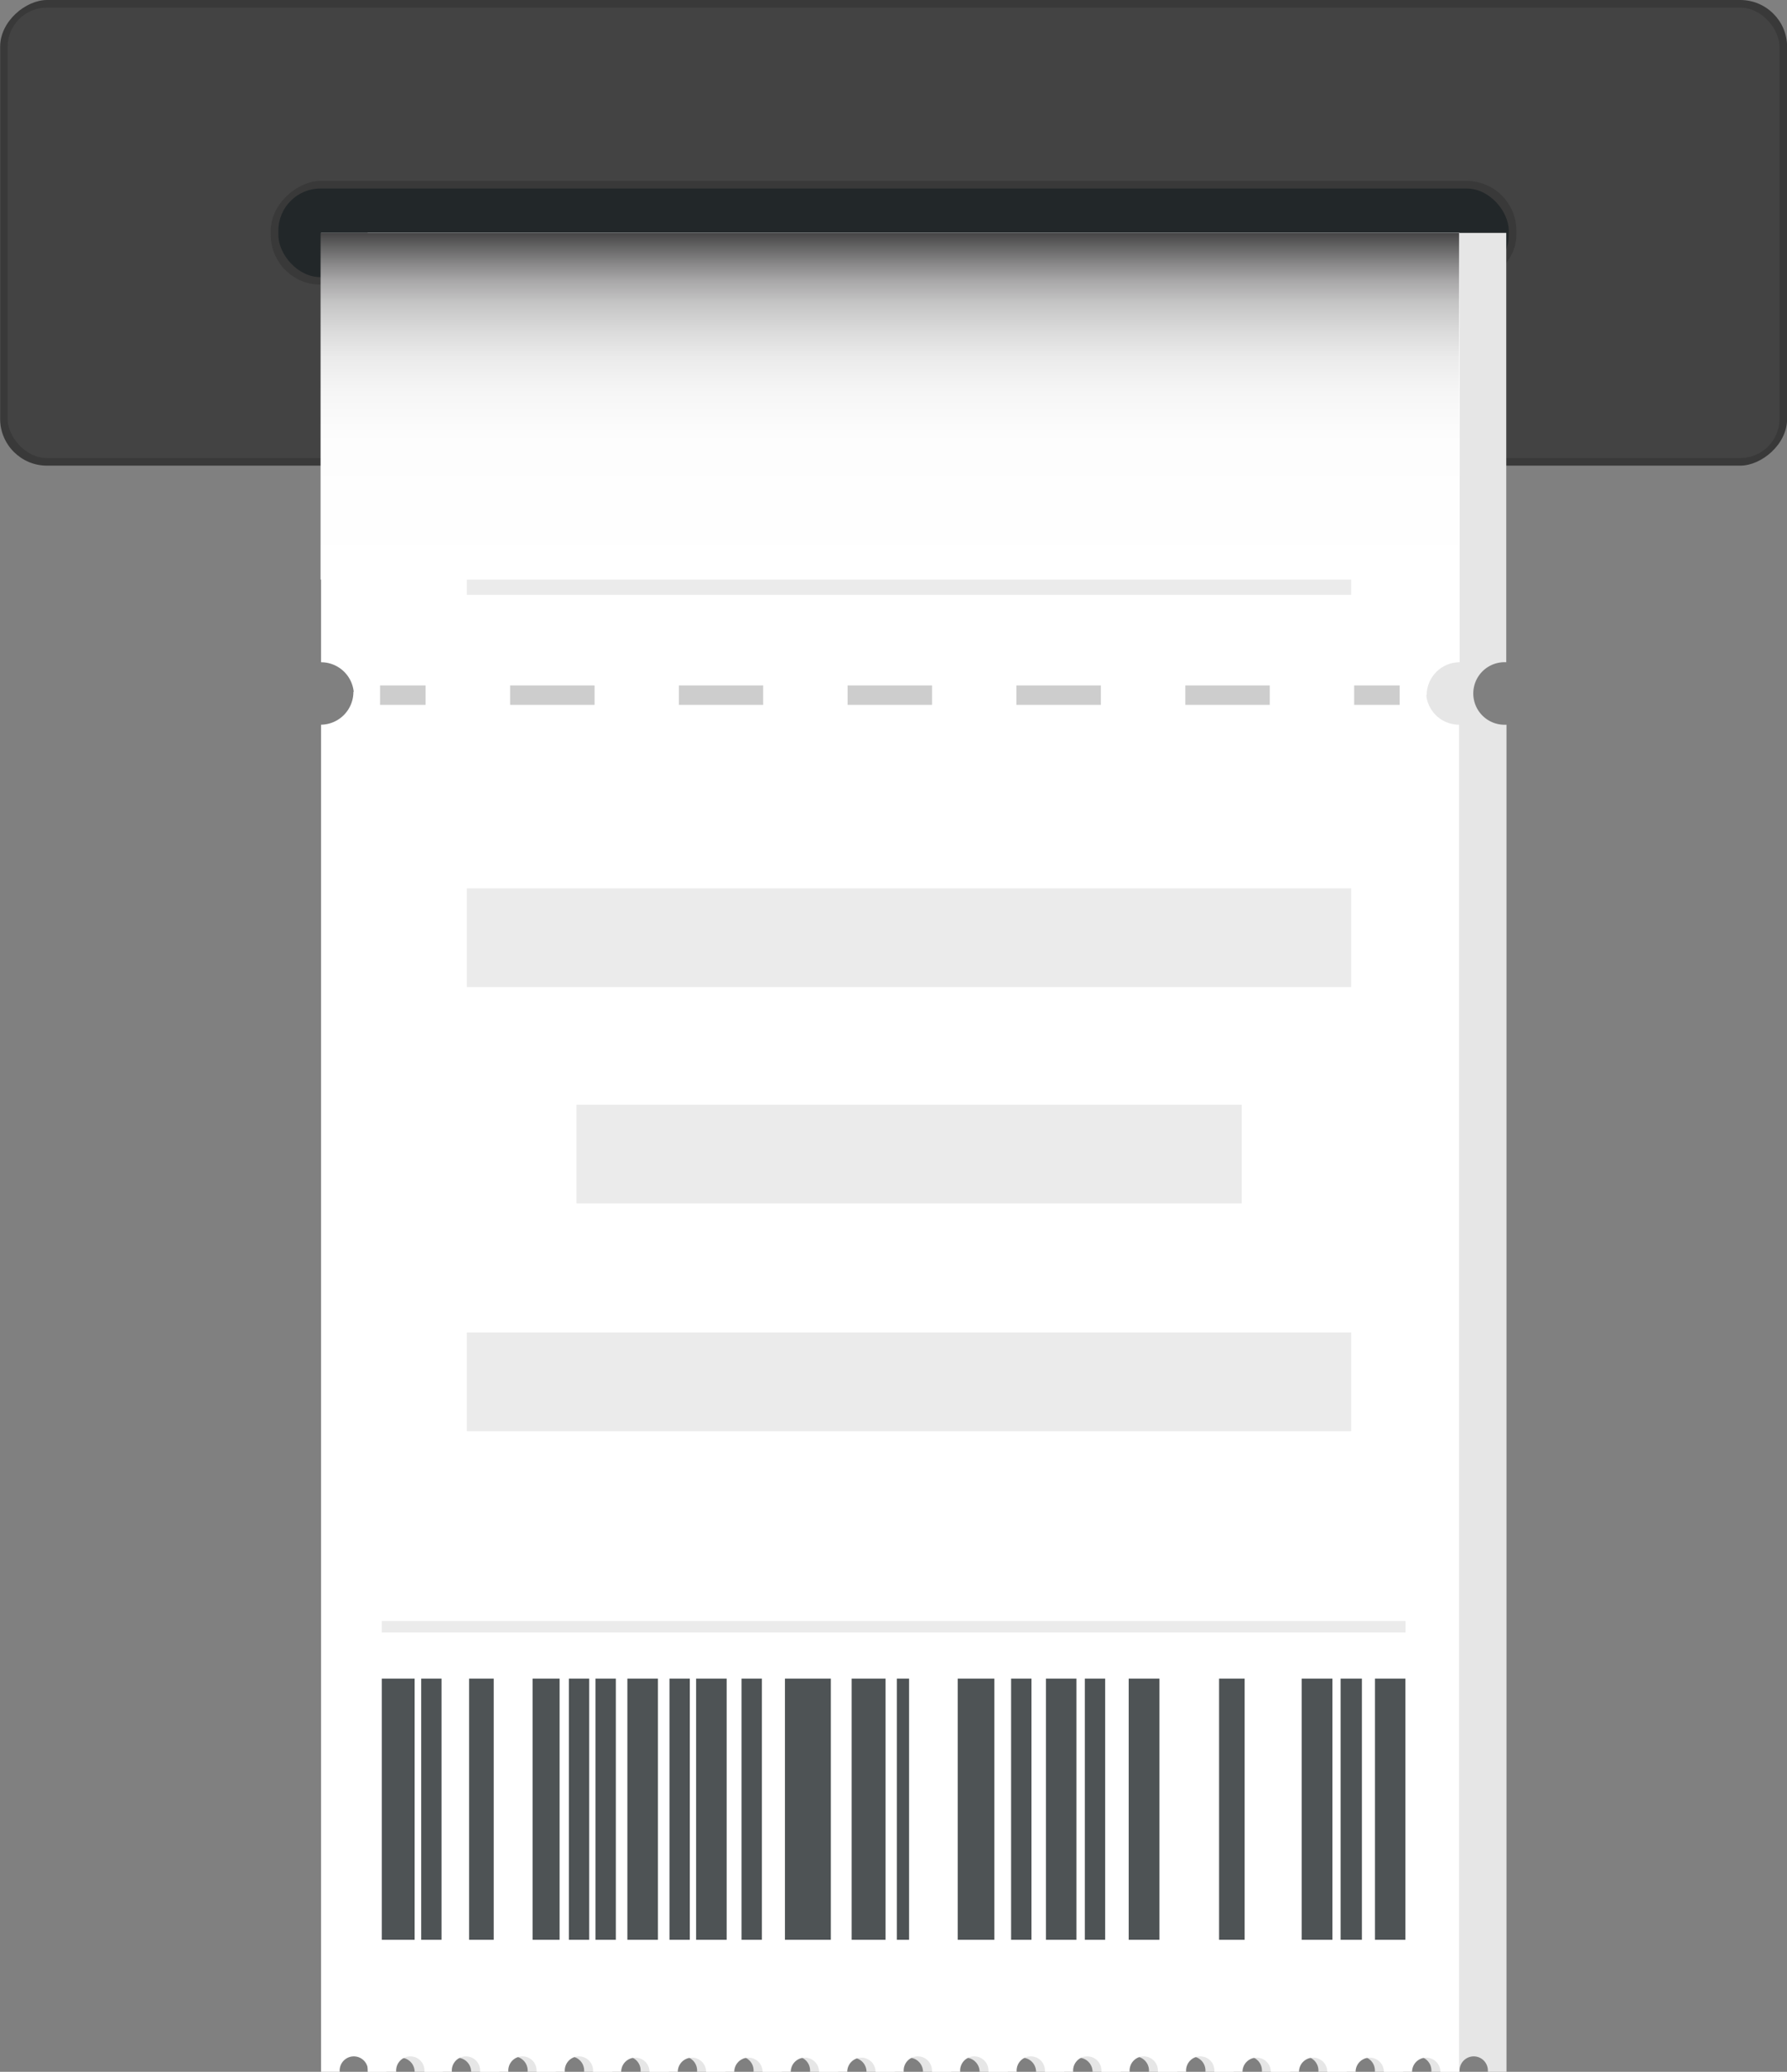 <?xml version="1.0" encoding="UTF-8"?> <svg xmlns="http://www.w3.org/2000/svg" xmlns:xlink="http://www.w3.org/1999/xlink" viewBox="0 0 150.28 174.19"><rect x="0" y="0" width="150.28" height="174.19" fill="#808080" stroke="none"/><defs><style>.cls-1{isolation:isolate;}.cls-2{fill:#393939;}.cls-3{fill:#434343;}.cls-4{fill:#222729;}.cls-5{fill:#e6e6e6;}.cls-10,.cls-5{mix-blend-mode:multiply;}.cls-6{fill:#fff;}.cls-7{fill:#ebebeb;}.cls-8{fill:#4e5355;}.cls-9{fill:#cdcdcd;}.cls-10{fill:url(#_ÂÁ_Ï_ÌÌ_È_ËÂÌÚ_59);}</style><linearGradient id="_ÂÁ_Ï_ÌÌ_È_ËÂÌÚ_59" x1="74.83" y1="48.73" x2="74.83" y2="19.58" gradientUnits="userSpaceOnUse"><stop offset="0" stop-color="#fff"></stop><stop offset="0.4" stop-color="#fdfdfd"></stop><stop offset="0.54" stop-color="#f6f6f6"></stop><stop offset="0.64" stop-color="#ebebeb"></stop><stop offset="0.72" stop-color="#dadada"></stop><stop offset="0.8" stop-color="#c4c4c4"></stop><stop offset="0.86" stop-color="#a9a8a9"></stop><stop offset="0.91" stop-color="#898889"></stop><stop offset="0.96" stop-color="#646464"></stop><stop offset="1" stop-color="#464546"></stop></linearGradient></defs><g class="cls-1"><g id="Layer_1" data-name="Layer 1"><rect class="cls-2" x="55.57" y="-55.57" width="39.15" height="150.28" rx="3.94" transform="translate(94.72 -55.57) rotate(90)"></rect><rect class="cls-3" x="0.64" y="0.64" width="149.01" height="37.87" rx="3.3"></rect><rect class="cls-2" x="70.78" y="-32.8" width="8.72" height="104.75" rx="4.18" transform="translate(94.72 -55.57) rotate(90)"></rect><rect class="cls-4" x="23.41" y="15.85" width="103.47" height="7.45" rx="3.54"></rect><path class="cls-5" d="M126.67,55.68V19.58H30.92v36.1a2.63,2.63,0,1,1,0,5.25V174.19h1.57a1.19,1.19,0,0,1,2.38,0h2.37a1.19,1.19,0,0,1,2.38,0H42a1.19,1.19,0,1,1,2.37,0h2.38a1.19,1.19,0,1,1,2.37,0h2.38a1.19,1.19,0,1,1,2.37,0h2.38a1.19,1.19,0,1,1,2.37,0H61a1.19,1.19,0,1,1,2.37,0h2.38a1.19,1.19,0,1,1,2.37,0h2.37a1.19,1.19,0,0,1,2.38,0h2.37a1.19,1.19,0,0,1,2.38,0H80a1.19,1.19,0,0,1,2.38,0h2.37a1.19,1.19,0,0,1,2.38,0h2.37a1.19,1.19,0,0,1,2.38,0h2.37a1.19,1.19,0,1,1,2.37,0H99a1.19,1.19,0,1,1,2.37,0h2.38a1.19,1.19,0,1,1,2.37,0h2.38a1.19,1.19,0,1,1,2.37,0h2.38a1.19,1.19,0,1,1,2.37,0H118a1.19,1.19,0,1,1,2.37,0h2.38a1.19,1.19,0,1,1,2.37,0h1.57V60.93a2.63,2.63,0,1,1,0-5.25Z"></path><path class="cls-6" d="M27,60.93V174.19h1.57a1.19,1.19,0,1,1,2.37,0h2.38a1.19,1.19,0,1,1,2.37,0H38a1.19,1.19,0,1,1,2.37,0h2.38a1.19,1.19,0,1,1,2.37,0h2.38a1.19,1.19,0,1,1,2.37,0h2.37a1.19,1.19,0,0,1,2.38,0H57a1.19,1.19,0,0,1,2.38,0h2.37a1.19,1.19,0,0,1,2.38,0h2.37a1.19,1.19,0,0,1,2.38,0h2.37a1.19,1.19,0,0,1,2.38,0H76a1.19,1.19,0,1,1,2.37,0h2.38a1.19,1.19,0,1,1,2.37,0h2.38a1.19,1.19,0,1,1,2.37,0h2.38a1.19,1.19,0,1,1,2.37,0H95a1.19,1.19,0,1,1,2.37,0h2.38a1.19,1.19,0,1,1,2.37,0h2.37a1.19,1.19,0,0,1,2.38,0h2.37a1.19,1.19,0,0,1,2.38,0H114a1.19,1.19,0,0,1,2.38,0h2.37a1.19,1.19,0,0,1,2.38,0h1.57V60.93a2.77,2.77,0,0,1-2.77-2.76H29.72A2.76,2.76,0,0,1,27,60.93Z"></path><rect class="cls-7" x="39.26" y="74.69" width="74.37" height="8.3"></rect><rect class="cls-7" x="39.26" y="112.03" width="74.37" height="8.3"></rect><rect class="cls-7" x="48.48" y="92.88" width="55.94" height="8.3"></rect><rect class="cls-7" x="32.11" y="136.29" width="86.09" height="0.96"></rect><polygon class="cls-8" points="35.67 163.09 36.7 163.09 37.13 163.09 37.13 141.13 36.7 141.13 35.67 141.13 35.42 141.13 35.42 163.09 35.67 163.09"></polygon><polygon class="cls-8" points="44.94 163.09 45.35 163.09 46.5 163.09 46.65 163.09 47.06 163.09 47.06 141.13 46.65 141.13 46.5 141.13 45.35 141.13 44.94 141.13 44.79 141.13 44.79 163.09 44.94 163.09"></polygon><rect class="cls-8" x="50.08" y="141.13" width="1.71" height="21.96"></rect><polygon class="cls-8" points="32.11 163.09 32.22 163.09 32.3 163.09 33.14 163.09 33.93 163.09 34.87 163.09 34.87 141.13 33.93 141.13 33.14 141.13 32.3 141.13 32.22 141.13 32.11 141.13 32.11 163.09"></polygon><polygon class="cls-8" points="39.81 163.09 41.16 163.09 41.52 163.09 41.52 141.13 41.16 141.13 39.81 141.13 39.45 141.13 39.45 163.09 39.81 163.09"></polygon><polygon class="cls-8" points="59.37 163.09 61.08 163.09 61.11 163.09 61.11 141.13 61.08 141.13 59.37 141.13 58.54 141.13 58.54 163.09 59.37 163.09"></polygon><rect class="cls-8" x="47.84" y="141.13" width="1.71" height="21.96"></rect><rect class="cls-8" x="62.36" y="141.13" width="1.71" height="21.96"></rect><polygon class="cls-8" points="71.88 163.09 71.91 163.09 72.65 163.09 73.59 163.09 74.47 163.09 74.47 141.13 73.59 141.13 72.65 141.13 71.91 141.13 71.88 141.13 71.62 141.13 71.62 163.09 71.88 163.09"></polygon><rect class="cls-8" x="52.76" y="141.13" width="2.57" height="21.96"></rect><polygon class="cls-8" points="68.16 163.09 68.58 163.09 69.87 163.09 69.87 141.13 68.58 141.13 68.16 141.13 66.01 141.13 66.01 163.09 68.16 163.09"></polygon><rect class="cls-8" x="56.3" y="141.13" width="1.71" height="21.96"></rect><rect class="cls-8" x="75.42" y="141.13" width="1.03" height="21.96"></rect><rect class="cls-8" x="91.23" y="141.13" width="1.71" height="21.96"></rect><polygon class="cls-8" points="81.06 163.09 81.57 163.09 83.62 163.09 83.62 141.13 81.57 141.13 81.06 141.13 80.54 141.13 80.54 163.09 81.06 163.09"></polygon><polygon class="cls-8" points="88.43 163.09 88.81 163.09 89.67 163.09 90.14 163.09 90.52 163.09 90.52 141.13 90.14 141.13 89.67 141.13 88.81 141.13 88.43 141.13 87.96 141.13 87.96 163.09 88.43 163.09"></polygon><rect class="cls-8" x="85.03" y="141.13" width="1.71" height="21.96"></rect><polygon class="cls-8" points="95.79 163.09 97.49 163.09 97.5 163.09 97.5 141.13 97.49 141.13 95.79 141.13 94.92 141.13 94.92 163.09 95.79 163.09"></polygon><polygon class="cls-8" points="103.64 163.09 104.23 163.09 104.67 163.09 104.67 141.13 104.23 141.13 103.64 141.13 102.52 141.13 102.52 163.09 103.64 163.09"></polygon><polygon class="cls-8" points="113.5 163.09 114.45 163.09 114.53 163.09 114.53 141.13 114.45 141.13 113.5 141.13 112.74 141.13 112.74 163.09 113.5 163.09"></polygon><polygon class="cls-8" points="109.48 163.09 111.18 163.09 112.05 163.09 112.05 141.13 111.18 141.13 109.48 141.13 109.47 141.13 109.47 163.09 109.48 163.09"></polygon><polygon class="cls-8" points="116.3 163.09 118.01 163.09 118.19 163.09 118.19 141.13 118.01 141.13 116.3 141.13 115.63 141.13 115.63 163.09 116.3 163.09"></polygon><path class="cls-6" d="M27,55.68a2.76,2.76,0,0,1,2.76,2.77h90.22a2.77,2.77,0,0,1,2.77-2.77V19.58H27Z"></path><rect class="cls-7" x="39.26" y="41.71" width="74.37" height="8.3"></rect><rect class="cls-9" x="31.96" y="57.63" width="3.83" height="1.63"></rect><path class="cls-9" d="M106.78,57.63v1.63h-7.1V57.63Zm-14.2,0v1.63h-7.1V57.63Zm-14.2,0v1.63h-7.1V57.63Zm-14.2,0v1.63H57.09V57.63ZM50,57.63v1.63h-7.1V57.63Z"></path><rect class="cls-9" x="113.88" y="57.63" width="3.83" height="1.63"></rect><rect class="cls-10" x="26.96" y="19.58" width="95.75" height="29.15"></rect></g></g></svg> 